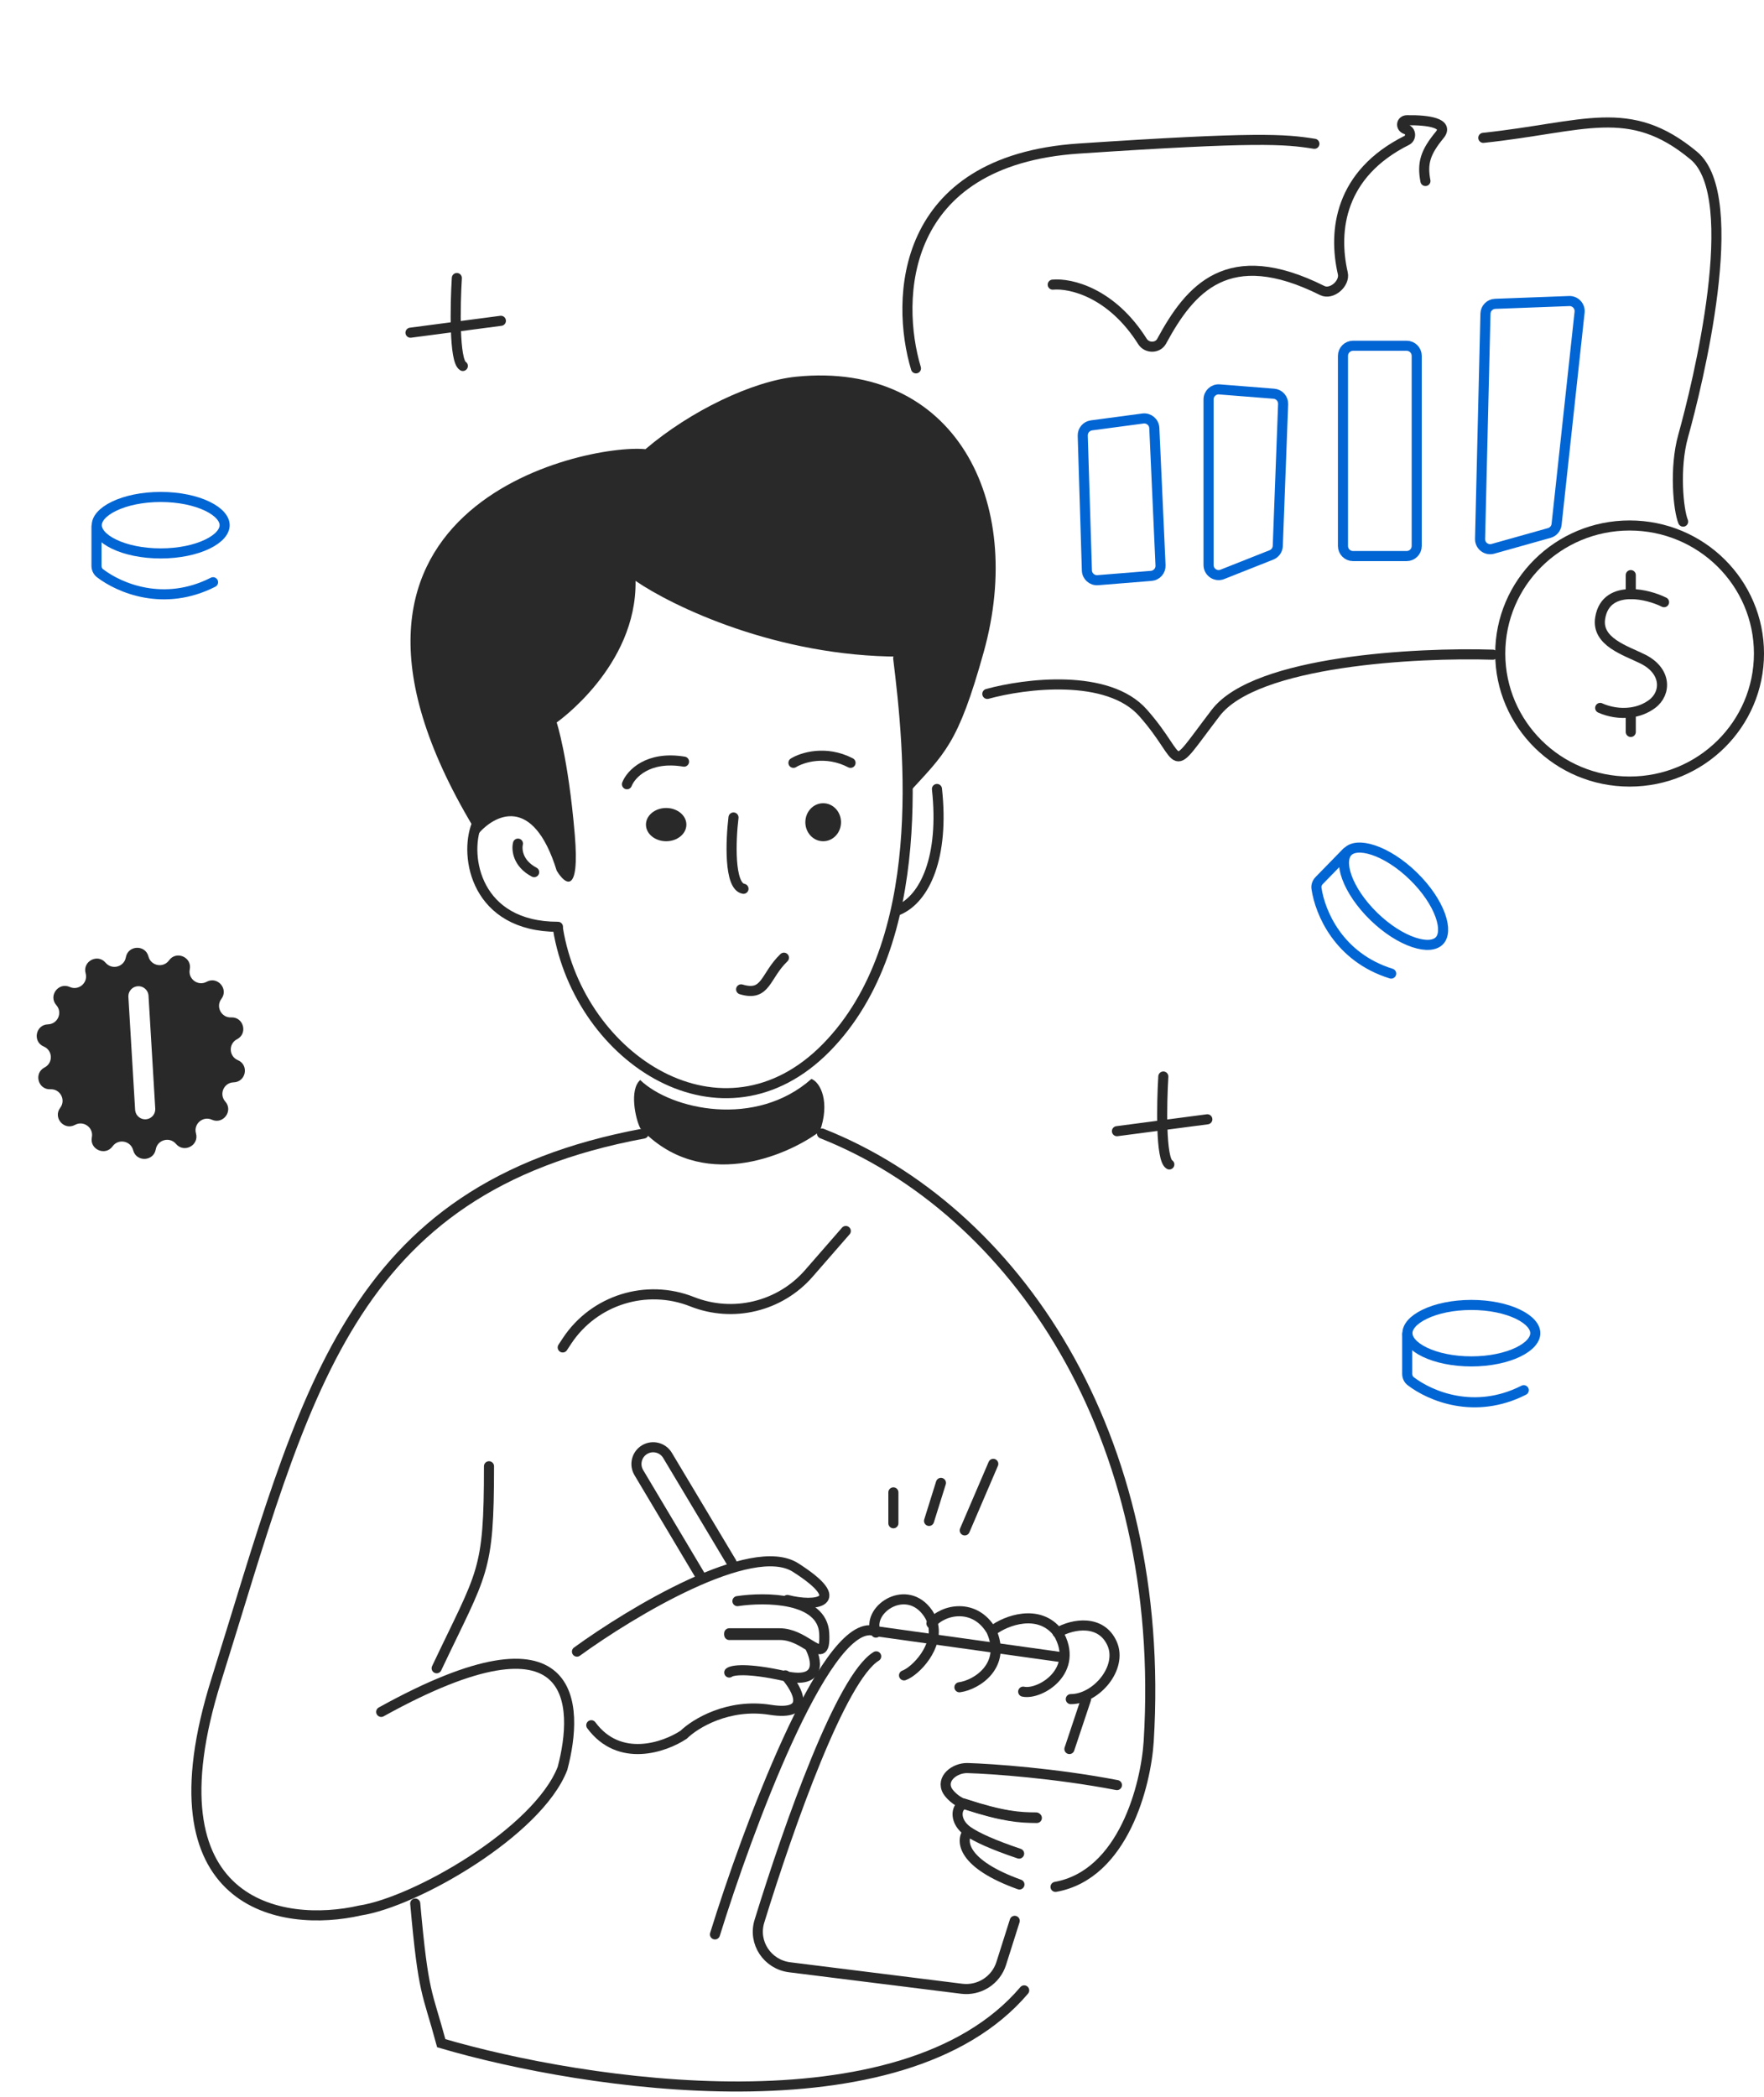 <?xml version="1.0" encoding="UTF-8"?> <svg xmlns="http://www.w3.org/2000/svg" width="175" height="208" viewBox="0 0 175 208" fill="none"><path d="M104.438 28.23C106.242 28.065 110.294 29.039 113.337 33.861C113.778 34.56 114.851 34.563 115.245 33.837C118.061 28.64 121.813 24.136 131.179 28.816C132.107 29.279 133.448 28.115 133.215 27.105C132.239 22.863 132.912 17.248 139.559 13.923C140.027 13.689 139.991 12.97 139.489 12.823V12.823C138.923 12.658 138.991 11.934 139.581 11.925C141.718 11.891 143.788 12.215 142.82 13.389C141.415 15.094 141.07 16.172 141.412 17.951" stroke="#292929" stroke-linecap="round"></path><path d="M8.496 96.528C8.164 95.342 9.683 94.539 10.478 95.481C11.106 96.224 12.315 95.9 12.485 94.943C12.702 93.73 14.42 93.665 14.727 94.858C14.97 95.799 16.201 96.032 16.769 95.244C17.49 94.245 19.067 94.93 18.826 96.138C18.635 97.09 19.643 97.833 20.497 97.371C21.581 96.783 22.704 98.084 21.962 99.067C21.377 99.843 21.963 100.949 22.934 100.902C24.165 100.843 24.61 102.502 23.515 103.066C22.651 103.511 22.699 104.761 23.594 105.139C24.73 105.619 24.41 107.307 23.178 107.341C22.206 107.367 21.705 108.514 22.348 109.244C23.163 110.169 22.142 111.55 21.017 111.046C20.129 110.649 19.18 111.465 19.442 112.401C19.775 113.588 18.255 114.391 17.46 113.448C16.832 112.705 15.622 113.03 15.452 113.987C15.236 115.2 13.518 115.265 13.21 114.072C12.968 113.131 11.737 112.899 11.168 113.687C10.447 114.685 8.87 114 9.112 112.792C9.302 111.839 8.295 111.097 7.44 111.56C6.357 112.147 5.234 110.846 5.976 109.863C6.561 109.088 5.975 107.981 5.004 108.028C3.772 108.088 3.327 106.429 4.423 105.864C5.287 105.419 5.239 104.169 4.343 103.79C3.208 103.31 3.527 101.623 4.76 101.59C5.732 101.563 6.232 100.416 5.59 99.687C4.774 98.762 5.795 97.38 6.921 97.883C7.808 98.281 8.758 97.464 8.496 96.528ZM13.675 97.809C13.159 97.84 12.757 98.257 12.736 98.764L12.737 98.867L13.405 110.069L13.417 110.171C13.498 110.671 13.947 111.038 14.464 111.008C14.98 110.976 15.381 110.559 15.402 110.053L15.402 109.951L14.733 98.748L14.723 98.646C14.641 98.146 14.192 97.778 13.675 97.809Z" fill="#292929"></path><path d="M161.667 52.115C168.76 52.115 174.501 57.805 174.501 64.814C174.501 71.822 168.76 77.512 161.667 77.512C154.575 77.511 148.835 71.822 148.834 64.814C148.834 57.805 154.575 52.115 161.667 52.115Z" stroke="#292929"></path><path d="M161.783 70.704V72.59" stroke="#292929" stroke-linecap="round"></path><path d="M161.783 58.921V57.035" stroke="#292929" stroke-linecap="round"></path><path d="M165.085 59.722C164.247 59.306 162.974 58.916 161.784 58.921C160.35 58.926 159.036 59.504 158.748 61.295C158.367 63.657 161.253 64.505 162.972 65.359C165.349 66.539 165.328 68.751 163.897 69.817C163.253 70.296 162.523 70.559 161.784 70.658C160.705 70.803 159.61 70.599 158.748 70.21" stroke="#292929" stroke-linecap="round"></path><path d="M90.869 36.532C88.823 29.737 89.197 15.919 107.034 14.732C124.733 13.553 127.447 13.789 130.397 14.26" stroke="#292929" stroke-linecap="round"></path><path d="M57.238 163.799C62.657 159.868 74.587 152.697 78.924 155.461C84.343 158.915 80.883 159.391 78.115 158.677" stroke="#292929" stroke-linecap="round"></path><path d="M73.157 158.792C75.949 158.374 81.582 158.427 81.768 161.983C81.874 164.057 81.302 163.712 80.255 163.064C79.504 162.601 78.51 161.983 77.345 161.983H72.341" stroke="#292929" stroke-linecap="round"></path><path d="M72.346 162.148H77.38C78.552 162.148 79.552 162.779 80.307 163.252C81.046 164.591 81.594 167.059 77.85 166.221C74.106 165.383 72.62 165.639 72.346 165.872" stroke="#292929" stroke-linecap="round"></path><path d="M77.914 166.155C79.152 167.568 80.581 170.229 76.405 169.57C72.23 168.91 68.944 170.943 67.823 172.042C65.93 173.297 61.443 174.867 58.659 171.1" stroke="#292929" stroke-linecap="round"></path><path d="M37.819 169.777C57.44 158.913 57.46 169.145 55.803 175.384C53.35 181.693 41.186 188.642 35.725 189.473C28.022 191.241 14.382 189.146 21.456 166.623C30.301 138.47 34.302 117.909 63.849 112.419" stroke="#292929" stroke-linecap="round"></path><path d="M48.511 145.416C48.511 156.048 47.888 155.797 43.319 165.449" stroke="#292929" stroke-linecap="round"></path><path d="M88.629 151.071V148.007" stroke="#292929" stroke-linecap="round"></path><path d="M92.167 150.837L93.347 147.066" stroke="#292929" stroke-linecap="round"></path><path d="M95.708 151.778L98.54 145.179" stroke="#292929" stroke-linecap="round"></path><path d="M41.193 188.782C42.015 197.978 42.365 197.396 43.775 202.634C58.008 206.824 89.499 211.643 101.606 197.396" stroke="#292929" stroke-linecap="round"></path><path d="M55.825 133.633L56.27 132.959C58.954 128.915 64.129 127.3 68.659 129.095C72.723 130.706 77.368 129.583 80.233 126.3L83.908 122.085" stroke="#292929" stroke-linecap="round"></path><path d="M81.331 112.211C82.363 109.318 81.419 107.371 80.503 107C74.984 111.896 66.613 110.079 63.512 107.111C62.407 108.09 63.05 110.987 63.512 111.877C69.489 118.287 77.997 114.697 81.331 112.211Z" fill="#292929"></path><path d="M97.601 64.631C95.029 73.878 93.739 74.698 89.998 78.794C89.998 74.746 89.3 67.95 89.3 65.12C77.04 65.12 66.695 60.114 63.051 57.61C63.184 66.099 55.226 71.65 55.226 71.65C55.226 71.65 56.367 75.079 57.02 82.752C57.544 88.891 56.04 87.704 55.226 86.344C52.879 78.768 49.033 80.793 47.401 82.752C27.396 50.234 58.161 43.951 64.031 44.549C68.465 40.762 74.65 37.794 78.996 37.358C94.678 35.788 101.773 49.637 97.601 64.631Z" fill="#292929"></path><path d="M55.357 92.133C57.478 105.066 71.714 114.366 81.988 103.889C92.262 93.412 90.205 74.234 89.108 65.285" stroke="#292929" stroke-linecap="round"></path><path d="M47.28 81.781C46.034 84.933 47.204 91.916 55.352 91.916" stroke="#292929" stroke-linecap="round"></path><path d="M51.385 83.667C51.241 84.25 51.356 85.633 52.992 86.495" stroke="#292929" stroke-linecap="round"></path><path d="M89.098 90.267C91.785 89.137 93.682 84.951 92.952 78.247" stroke="#292929" stroke-linecap="round"></path><path d="M73.524 98.12C76.03 98.874 75.872 96.8 77.772 94.98" stroke="#292929" stroke-linecap="round"></path><path d="M81.665 83.431C82.642 83.431 83.435 82.587 83.435 81.546C83.435 80.504 82.642 79.66 81.665 79.66C80.687 79.66 79.895 80.504 79.895 81.546C79.895 82.587 80.687 83.431 81.665 83.431Z" fill="#292929"></path><path d="M66.088 83.431C67.196 83.431 68.094 82.693 68.094 81.782C68.094 80.871 67.196 80.132 66.088 80.132C64.981 80.132 64.082 80.871 64.082 81.782C64.082 82.693 64.981 83.431 66.088 83.431Z" fill="#292929"></path><path d="M62.198 77.776C62.586 76.78 64.265 74.938 67.861 75.536" stroke="#292929" stroke-linecap="round"></path><path d="M78.715 75.654C79.573 75.121 81.907 74.374 84.379 75.654" stroke="#292929" stroke-linecap="round"></path><path d="M72.768 81.074C72.496 83.326 72.308 87.893 73.759 88.145" stroke="#292929" stroke-linecap="round"></path><path d="M69.461 156.257L63.374 146.044C62.899 145.246 63.169 144.212 63.974 143.75C64.76 143.301 65.759 143.562 66.222 144.338L72.579 154.961" stroke="#292929" stroke-linecap="round"></path><path d="M70.929 191.844C74.165 181.395 81.701 161.109 86.488 161.689C86.705 161.715 86.923 161.777 87.14 161.808L105.147 164.327" stroke="#292929" stroke-linecap="round"></path><path d="M107.745 168.511L106.093 173.46" stroke="#292929" stroke-linecap="round"></path><path d="M86.924 164.268C83.471 166.373 78.335 180.82 75.338 190.541C74.684 192.66 76.13 194.828 78.339 195.104L95.405 197.235C97.149 197.452 98.797 196.399 99.326 194.733L100.667 190.499" stroke="#292929" stroke-linecap="round"></path><path d="M89.687 166.156C90.826 165.743 93.195 163.305 92.519 160.943C92.404 160.534 92.195 160.126 91.871 159.731C89.687 157.065 85.924 159.732 86.896 161.913" stroke="#292929" stroke-linecap="round"></path><path d="M92.406 161.01C93.568 159.59 96.709 158.942 98.351 161.739C99.878 165.145 96.943 167.092 95.182 167.335" stroke="#292929" stroke-linecap="round"></path><path d="M98.539 161.671C99.766 160.736 103.05 159.475 104.951 161.915C107.204 165.696 103.17 168.136 101.506 167.77" stroke="#292929" stroke-linecap="round"></path><path d="M104.907 161.922C106.473 161.004 109.256 160.604 110.326 163C111.396 165.396 108.759 168.511 106.229 168.511" stroke="#292929" stroke-linecap="round"></path><path d="M95.97 181.709C95.326 182.588 95.46 184.856 101.134 186.894" stroke="#292929" stroke-linecap="round"></path><path d="M110.808 177.036C104.674 175.856 98.379 175.419 95.994 175.348C94.714 175.31 93.294 176.4 94.008 177.635C94.206 177.952 94.827 178.654 95.727 178.937C99.549 180.181 101.179 180.291 102.862 180.296" stroke="#292929" stroke-linecap="round"></path><path d="M102.786 180.245C101.103 180.24 99.472 180.13 95.649 178.883C94.777 179.198 94.664 180.697 96.044 181.633C96.916 182.226 98.495 182.953 101.103 183.832" stroke="#292929" stroke-linecap="round"></path><path d="M81.548 112.419C100.622 119.983 115.832 142.21 113.958 172.7C113.685 177.005 111.454 185.92 104.715 187.13" stroke="#292929" stroke-linecap="round"></path><path d="M97.948 68.818C101.645 67.797 109.912 66.744 113.405 70.703C117.771 75.653 115.647 77.185 120.603 70.703C124.567 65.518 140.583 64.694 148.095 64.929" stroke="#292929" stroke-linecap="round"></path><path d="M166.977 51.732C166.505 50.593 166.088 46.43 166.977 43.248C168.393 38.181 172.995 19.562 168.039 15.437C161.63 10.102 157.184 12.609 147.154 13.67" stroke="#292929" stroke-linecap="round"></path><path d="M107.415 43.208L107.827 56.574C107.844 57.145 108.337 57.586 108.907 57.54L114.213 57.113C114.749 57.069 115.156 56.609 115.131 56.071L114.516 42.453C114.49 41.866 113.967 41.429 113.385 41.506L108.283 42.186C107.774 42.254 107.399 42.695 107.415 43.208Z" stroke="#0165D4" stroke-linecap="round"></path><path d="M119.896 39.616V56.034C119.896 56.74 120.608 57.224 121.264 56.964L126.133 55.035C126.502 54.889 126.749 54.539 126.764 54.143L127.294 40.081C127.314 39.545 126.908 39.089 126.373 39.047L120.975 38.619C120.393 38.573 119.896 39.032 119.896 39.616Z" stroke="#0165D4" stroke-linecap="round"></path><path d="M133.231 35.291V54.149C133.231 54.701 133.679 55.149 134.231 55.149H139.547C140.099 55.149 140.547 54.701 140.547 54.149V35.291C140.547 34.739 140.099 34.291 139.547 34.291H134.231C133.679 34.291 133.231 34.739 133.231 35.291Z" stroke="#0165D4" stroke-linecap="round"></path><path d="M147.367 31.107L146.832 53.443C146.816 54.115 147.455 54.612 148.102 54.43L153.701 52.857C154.094 52.747 154.38 52.408 154.424 52.002L156.705 30.964C156.77 30.357 156.283 29.834 155.673 29.857L148.33 30.132C147.801 30.152 147.38 30.579 147.367 31.107Z" stroke="#0165D4" stroke-linecap="round"></path><path d="M45.322 27.573C45.157 30.27 45.045 35.79 45.916 36.294" stroke="#292929" stroke-linecap="round"></path><path d="M40.724 32.995L49.691 31.816" stroke="#292929" stroke-linecap="round"></path><path d="M115.41 106.764C115.245 109.461 115.133 114.98 116.003 115.484" stroke="#292929" stroke-linecap="round"></path><path d="M110.808 112.185L119.775 111.007" stroke="#292929" stroke-linecap="round"></path><path d="M145.969 129.418C147.801 129.418 149.434 129.777 150.591 130.335C151.784 130.91 152.313 131.608 152.313 132.218C152.313 132.828 151.783 133.526 150.591 134.101C149.434 134.658 147.801 135.017 145.969 135.017C144.138 135.017 142.504 134.658 141.347 134.101C140.155 133.526 139.626 132.828 139.625 132.218C139.625 131.608 140.155 130.91 141.347 130.335C142.504 129.777 144.138 129.418 145.969 129.418Z" stroke="#0165D4"></path><path d="M139.604 132.335V136.244C139.604 136.531 139.725 136.807 139.953 136.981C141.878 138.457 146.298 140.349 151.167 137.873" stroke="#0165D4" stroke-linecap="round"></path><path d="M15.942 49.286C17.774 49.286 19.407 49.645 20.564 50.203C21.757 50.778 22.286 51.476 22.286 52.086C22.286 52.696 21.757 53.394 20.564 53.969C19.407 54.527 17.774 54.885 15.942 54.885C14.111 54.885 12.477 54.526 11.32 53.969C10.128 53.394 9.599 52.696 9.599 52.086C9.599 51.476 10.128 50.778 11.32 50.203C12.477 49.645 14.111 49.286 15.942 49.286Z" stroke="#0165D4"></path><path d="M9.574 52.203V56.112C9.574 56.399 9.695 56.675 9.922 56.849C11.848 58.325 16.267 60.218 21.137 57.742" stroke="#0165D4" stroke-linecap="round"></path><path d="M140.205 86.878C141.516 88.154 142.436 89.55 142.875 90.755C143.327 91.998 143.219 92.867 142.792 93.304C142.366 93.742 141.499 93.872 140.244 93.453C139.025 93.046 137.604 92.165 136.292 90.889C134.98 89.613 134.062 88.217 133.623 87.012C133.17 85.769 133.278 84.901 133.705 84.463C134.131 84.026 134.999 83.895 136.254 84.314C137.472 84.721 138.893 85.602 140.205 86.878Z" stroke="#0165D4"></path><path d="M133.6 84.53L130.868 87.331C130.668 87.536 130.562 87.817 130.603 88.101C130.951 90.5 132.795 94.936 138.013 96.556" stroke="#0165D4" stroke-linecap="round"></path></svg> 